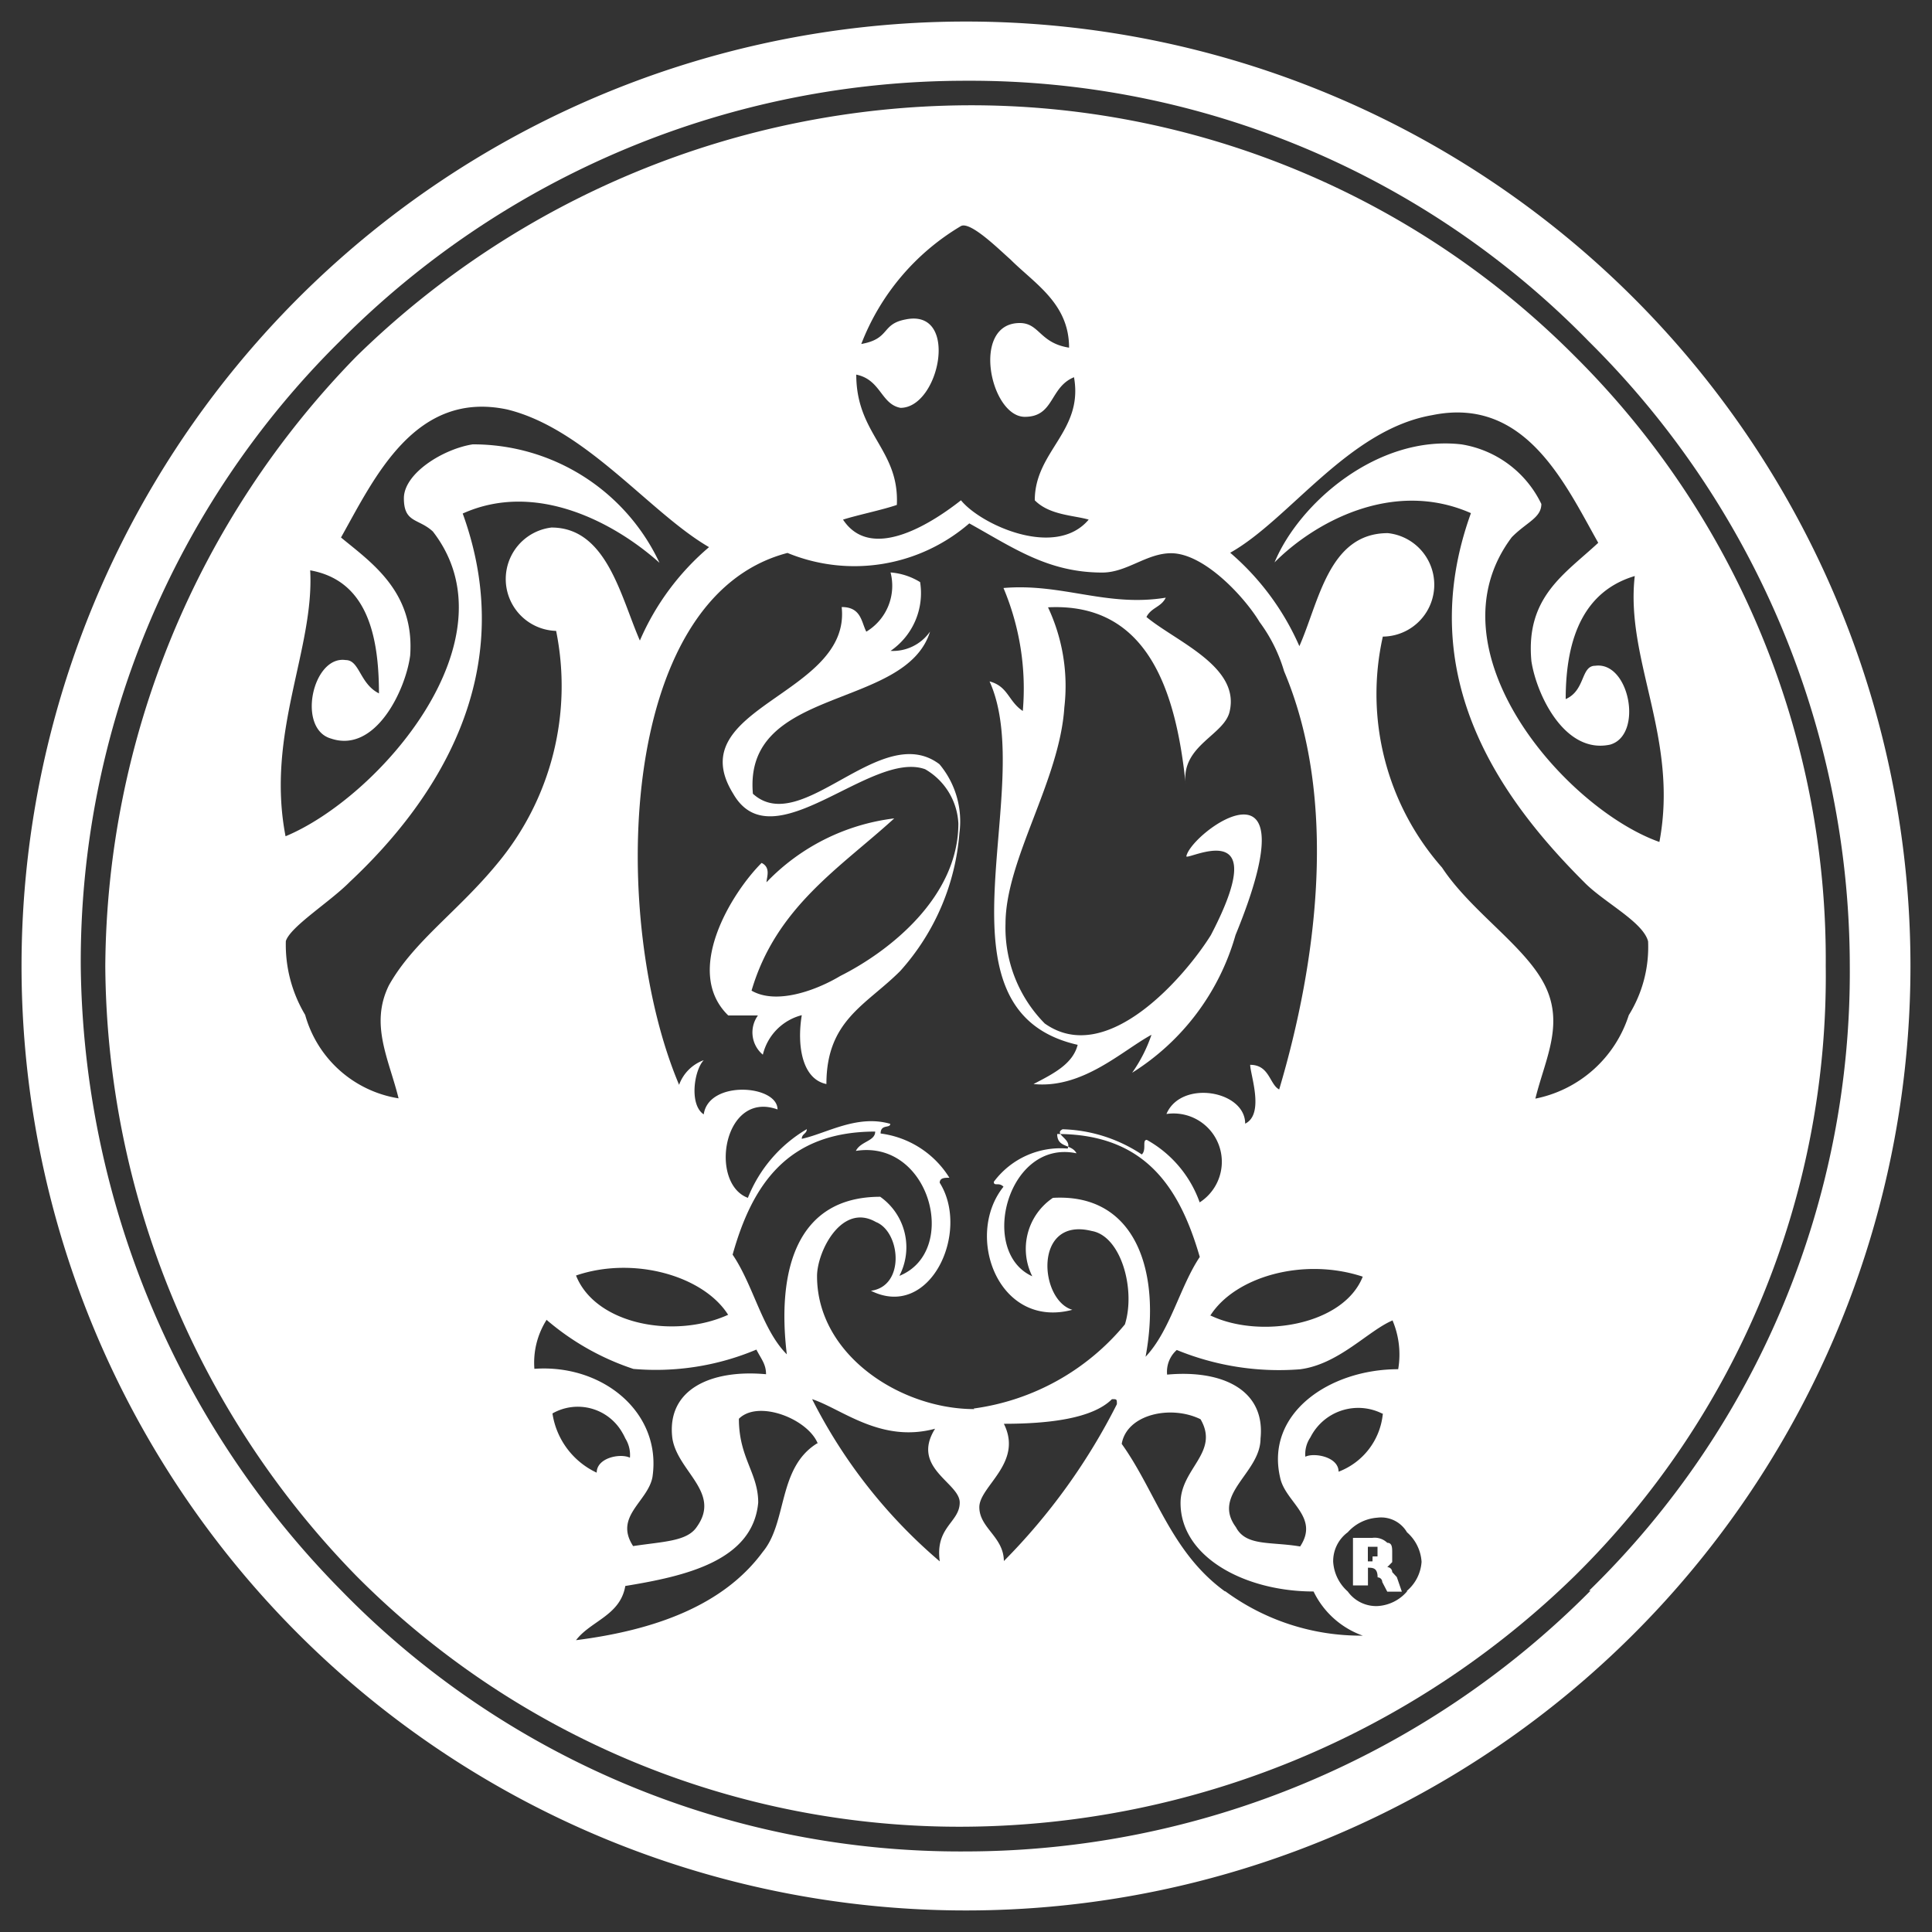 <?xml version="1.0" encoding="UTF-8"?> <svg xmlns="http://www.w3.org/2000/svg" id="Layer_1" data-name="Layer 1" viewBox="0 0 200 200"><rect x="0" y="0" width="200" height="200" fill="#333333" stroke="none"/><defs><style>.cls-1,.cls-2{fill:#fff;}.cls-1{fill-rule:evenodd;}</style></defs><path class="cls-1" d="M77.94,82.17c-1-11.18,15.8-8.63,18.34-16.79a4.69,4.69,0,0,1-4.09,2h0a7.25,7.25,0,0,0,3.06-7.12,6.81,6.81,0,0,0-3.06-1,5.54,5.54,0,0,1-2.51,6.13c-.52-1-.52-2.55-2.55-2.55,1,9.16-16.83,10.33-11.22,19.34C80,89.3,90.16,77.6,95.77,79.63a6.87,6.87,0,0,1,3.44,5.61c0,7.64-7.16,13.25-12.22,15.79-2.54,1.52-6.64,3-9.19,1.52C80.35,93.87,87,89.81,92.57,84.72a22,22,0,0,0-13.22,6.61c0-.48.48-1.52-.51-2-3.07,3.06-8.16,11.22-3.45,15.79h3.07a3,3,0,0,0,.51,4.06A5.56,5.56,0,0,1,83,105.09c-.51,3.07,0,6.61,2.55,7.13,0-6.61,4.1-8.16,7.64-11.7a24.16,24.16,0,0,0,6.13-14.29,9.2,9.2,0,0,0-2.07-7.12C91.19,74.53,83,86.75,77.94,82.17Z"></path><path class="cls-1" d="M111.56,108.16c-.51,2-2.54,3-4.57,4.06,5.09.51,9.15-3.44,12.21-5.1a15.3,15.3,0,0,1-2,3.93,24.81,24.81,0,0,0,10.7-14.25h0c8.15-19.86-4.58-10.7-5.09-8.16,0,.52,9.18-4.57,2.54,8.16-2.54,4.09-10.7,13.76-17.2,9.15a14.1,14.1,0,0,1-4.06-10.32c0-6.64,5.6-14.8,6.09-22.4a19.14,19.14,0,0,0-1.69-10.36c10.32-.52,13.25,8.64,14.25,18.31-.52-4.06,4.09-5.06,4.57-7.61,1-4.61-5.57-7.16-8.63-9.7.51-1,1.51-1,2-2-6.13,1-10.71-1.52-16.8-1a26.8,26.8,0,0,1,2,12.73c-1.51-1-1.51-2.55-3.44-3.06C107.47,81.66,95.77,104.58,111.56,108.16Z"></path><path class="cls-1" d="M100,2.23A97.77,97.77,0,1,0,197.77,100,97.77,97.77,0,0,0,100,2.23Zm64.66,162.43a91.23,91.23,0,0,1-64.66,27,89.46,89.46,0,0,1-64.66-27A93.45,93.45,0,0,1,8.36,100,90.34,90.34,0,0,1,35.17,35.34,91.29,91.29,0,0,1,100,8.36a89.43,89.43,0,0,1,64.49,27,91.11,91.11,0,0,1,27,64.66,89.43,89.43,0,0,1-27,64.66Z"></path><path class="cls-1" d="M163,36.85A88.15,88.15,0,0,0,100,10.9a91.1,91.1,0,0,0-63.11,26A91.14,91.14,0,0,0,10.9,100a91.14,91.14,0,0,0,26,63.15A88,88,0,0,0,100,189.1a91.18,91.18,0,0,0,63-25.95A87.15,87.15,0,0,0,189,100,88,88,0,0,0,163,36.85ZM88.64,38.78c2.55.52,2.55,3.06,4.58,3.44,4.06,0,6.13-10.32.52-9.15-2.55.48-1.55,2-4.58,2.54A24.4,24.4,0,0,1,99.48,23.4c1-.52,4.06,2.54,5.1,3.44,2.54,2.54,6.09,4.57,6.09,9.15h0c-3.06-.48-3.06-2.55-5.1-2.55-5.09,0-3.06,9.71.52,9.71,3.06,0,2.55-3.06,5.09-4.1,1,5.61-4.06,7.64-4.06,12.74,1.52,1.55,4.06,1.55,5.58,2-3.44,4.09-11.19.51-13.22-2-2.54,2-9.18,6.6-12.21,2,1.51-.48,4.06-1,5.57-1.52C93.12,46.52,88.64,45,88.64,38.78ZM40.26,102c-2,4.06,0,7.64,1,11.7a12,12,0,0,1-9.67-8.64,14.15,14.15,0,0,1-2-7.64c.48-1.51,4.58-4.06,6.61-6.12C44.84,83.21,54,70,47.9,53.16c7.64-3.44,15.79,1,20.37,5.1h0A21.29,21.29,0,0,0,48.93,46c-3.06.48-7.12,3-7.12,5.58s1.51,2.06,3,3.44c8.67,11.18-5.58,27.53-15.25,31.55-2.06-10.66,3-19.34,2.55-27.53,5.57,1,7.12,6.13,7.12,12.74-2-1-2-3.45-3.44-3.45-3.44-.51-5.09,7.13-1.51,8.13C38.88,78,42,71.4,42.46,67.86c.48-6.64-4.09-9.67-7.16-12.22,3.44-6.12,7.64-15.28,17.21-13.25,8.16,2,14.76,10.7,20.89,14.25a26.4,26.4,0,0,0-7.16,9.67c-2-4.58-3.44-11.7-9.15-11.7a5.37,5.37,0,0,0,.48,10.7A28.71,28.71,0,0,1,51.48,89.4C47.38,94.39,42.81,97.45,40.26,102Zm35.13,34.1c-5.6,2.55-13.76,1-15.76-4.06C65.59,130,72.85,132.07,75.39,136.13Zm-18.82.52a26.61,26.61,0,0,0,9,5.09,26.84,26.84,0,0,0,12.73-2c.52,1,1,1.52,1,2.55-5.61-.52-10.32,1.51-9.7,6.61.51,3.44,5.09,5.61,2.54,9.18-1,1.52-3.44,1.52-6.6,2-2-3.07,1.51-4.58,2-7.13,1-6.64-5.1-11.73-12.22-11.22A8.27,8.27,0,0,1,56.57,136.65Zm36.55-4.58a6.4,6.4,0,0,0-2-8.15c-8.68,0-10.71,7.64-9.67,16.31-2.55-2.55-3.44-7.12-5.61-10.32,2-7.13,5.61-12.74,14.76-12.74h0c0,1-1.51,1-2,2C96.28,117.93,99.35,129.53,93.12,132.07ZM64.73,148.9a3.23,3.23,0,0,1,.48,2c-1-.48-3.44,0-3.44,1.55a8.09,8.09,0,0,1-4.58-6.13,5.3,5.3,0,0,1,7.24,2A5.59,5.59,0,0,1,64.73,148.9Zm19.85.52c-4.09,2.54-3.06,8.15-5.61,11.22-4.09,5.57-11.22,8.12-19.34,9.15,1.52-2,4.58-2.55,5.1-5.61,6.09-1,13.21-2.55,13.76-8.64,0-3.06-2-4.61-2-8.67,2-2,7.12,0,8.16,2.55Zm12.7,12.21a53.94,53.94,0,0,1-13.21-16.79h0c3.06,1,7.12,4.58,12.73,3.06-2.55,4.06,2.55,5.58,2.55,7.64s-2.55,2.51-2.07,6.06Zm6.64,0c0-2.54-2.54-3.44-2.54-5.61s4.57-4.57,2.54-8.63c4.58,0,9.16-.52,11.19-2.55.51,0,.51,0,.51.52a64,64,0,0,1-11.7,16.24Zm-3.06-15.76c-7.64,0-16.28-5.61-16.28-13.76,0-2.55,2.55-7.64,6.09-5.61,2.55,1,3.07,6.64-.51,7.12,6.12,3.06,10.32-6.09,7.12-11.18,0-.52.52-.52,1-.52a9.86,9.86,0,0,0-7.12-4.58c0-1,1-.51,1-1-3.44-1-6.61,1-9.16,1.55,0-.52.52-.52.52-1A14.41,14.41,0,0,0,77.42,124c-4.06-1.51-2.54-11.18,3.07-9.15,0-2.55-7.13-3.07-7.64.51-1.52-1-1-4.57,0-5.61a4.26,4.26,0,0,0-2.55,2.55c-7.12-16.79-6.61-50.41,11.22-55.06a18.19,18.19,0,0,0,18.82-3.06c4.58,2.54,8.16,5.09,13.77,5.09,2.55,0,4.58-2,7.12-2,3.44,0,7.64,4.58,9.16,7.12a16.26,16.26,0,0,1,2.54,5.1c5.61,13.25,3.44,30-.51,43.29h0c-1-.52-1-2.55-3-2.55,0,1,1.51,5.1-.52,6.09,0-3.44-6.64-4.57-8.15-1a5,5,0,0,1,3.44,9.15,12,12,0,0,0-5.47-6.47c-.52,0,0,1-.52,1.51A15.57,15.57,0,0,0,110,116.9c-1,.51,1,1,.52,2a8.6,8.6,0,0,0-7.64,3.44c0,.51.52,0,1,.51-4.09,5.1-.51,14.77,7.13,12.74-3.44-1-4.06-9.67,2-8.16,3.06.52,4.57,6.09,3.44,9.67a24.59,24.59,0,0,1-15.66,8.71Zm43.29-9.19h0a9.05,9.05,0,0,1,.59,5.06c-7.13,0-13.77,4.58-12.22,11.22.52,2.55,4.1,4.06,2.07,7.13-3.07-.52-5.61,0-6.65-2-2.54-3.44,2.55-5.6,2.55-9.18.52-5.1-4.06-7.13-9.67-6.61a3,3,0,0,1,1-2.55,27.9,27.9,0,0,0,12.74,2c4.06-.51,7.12-4.06,9.67-5.09Zm-1,9.67a7.15,7.15,0,0,1-4.58,6c0-1.55-2.54-2-3.44-1.55a3.07,3.07,0,0,1,.52-2,5.54,5.54,0,0,1,7.43-2.47l.07,0ZM109,124a6.36,6.36,0,0,0-2.14,8.12c-5.61-2.54-2.54-14.24,4.58-12.73-.52-1-2-.52-2-2h0c9.15,0,12.7,5.61,14.76,12.73-2.06,3.07-3.06,7.64-5.61,10.33,1.62-8.68-.93-16.93-9.56-16.45Zm16.27,12.22c2.55-4.06,9.67-6.09,15.8-4.06-2,5.06-10.7,6.47-15.8,4Zm1.55,28.53c-5.61-4.06-7.16-10.33-10.7-15.28.52-3.07,5.09-4.06,8.16-2.55h0c2,3.44-2.07,5.09-2.07,8.67,0,5.58,6.64,9.16,13.77,9.16a9,9,0,0,0,5.09,4.57,23.65,23.65,0,0,1-14.25-4.61Zm18.83,0a4.33,4.33,0,0,1-3.07,1.51,3.62,3.62,0,0,1-3.06-1.51,4.47,4.47,0,0,1-1.51-3.07,3.71,3.71,0,0,1,1.51-3.06,4.53,4.53,0,0,1,3.06-1.51,3.1,3.1,0,0,1,3.07,1.51,4.43,4.43,0,0,1,1.51,3.06,4.32,4.32,0,0,1-1.51,3ZM151.28,46c-8.68-1-16.8,6.09-19.34,12.22h0c4.06-4.1,12.21-8.68,20.33-5.1C146.18,70,155.34,82.69,164,91.33c2,2.06,6.09,4.09,6.61,6.12a13.35,13.35,0,0,1-2,7.64,12.78,12.78,0,0,1-9.67,8.64c1-4.06,3-7.64,1-11.7s-7.64-7.64-10.66-12.22a27.17,27.17,0,0,1-6.13-23.91,5.37,5.37,0,0,0,.52-10.71c-6.13,0-7.13,7.13-9.16,11.7a27,27,0,0,0-7.16-9.67c6.13-3.44,12.22-12.73,20.89-14.24,9.67-2,13.77,7.12,17.21,13.21-3.48,3.24-7.54,5.61-6.92,12.25.52,3.44,3.44,9.67,8.16,8.64,3.44-1,2-8.64-1.55-8.16-1.51,0-1,2.55-3.06,3.45,0-6.61,2.06-11.22,7.15-12.74-1,8.68,4.58,16.8,2.55,27.53-9.7-3.44-24.09-19.85-15.28-31.55,1.52-1.55,3.06-2,3.06-3.44A11.13,11.13,0,0,0,151.28,46Z"></path><path class="cls-2" d="M141.61,162.12v2h-1.55v-4.92h2a1.87,1.87,0,0,1,1.55.51c.51,0,.51.52.51,1v1l-.51.52a.51.51,0,0,1,.51.51h0l.48.52.52,1.51h-1.51l-.52-1a.48.48,0,0,0-.48-.48h0c0-1-.51-1-1-1Zm.48-1h.51v-1h-1v1.51h.48Z"></path></svg> 